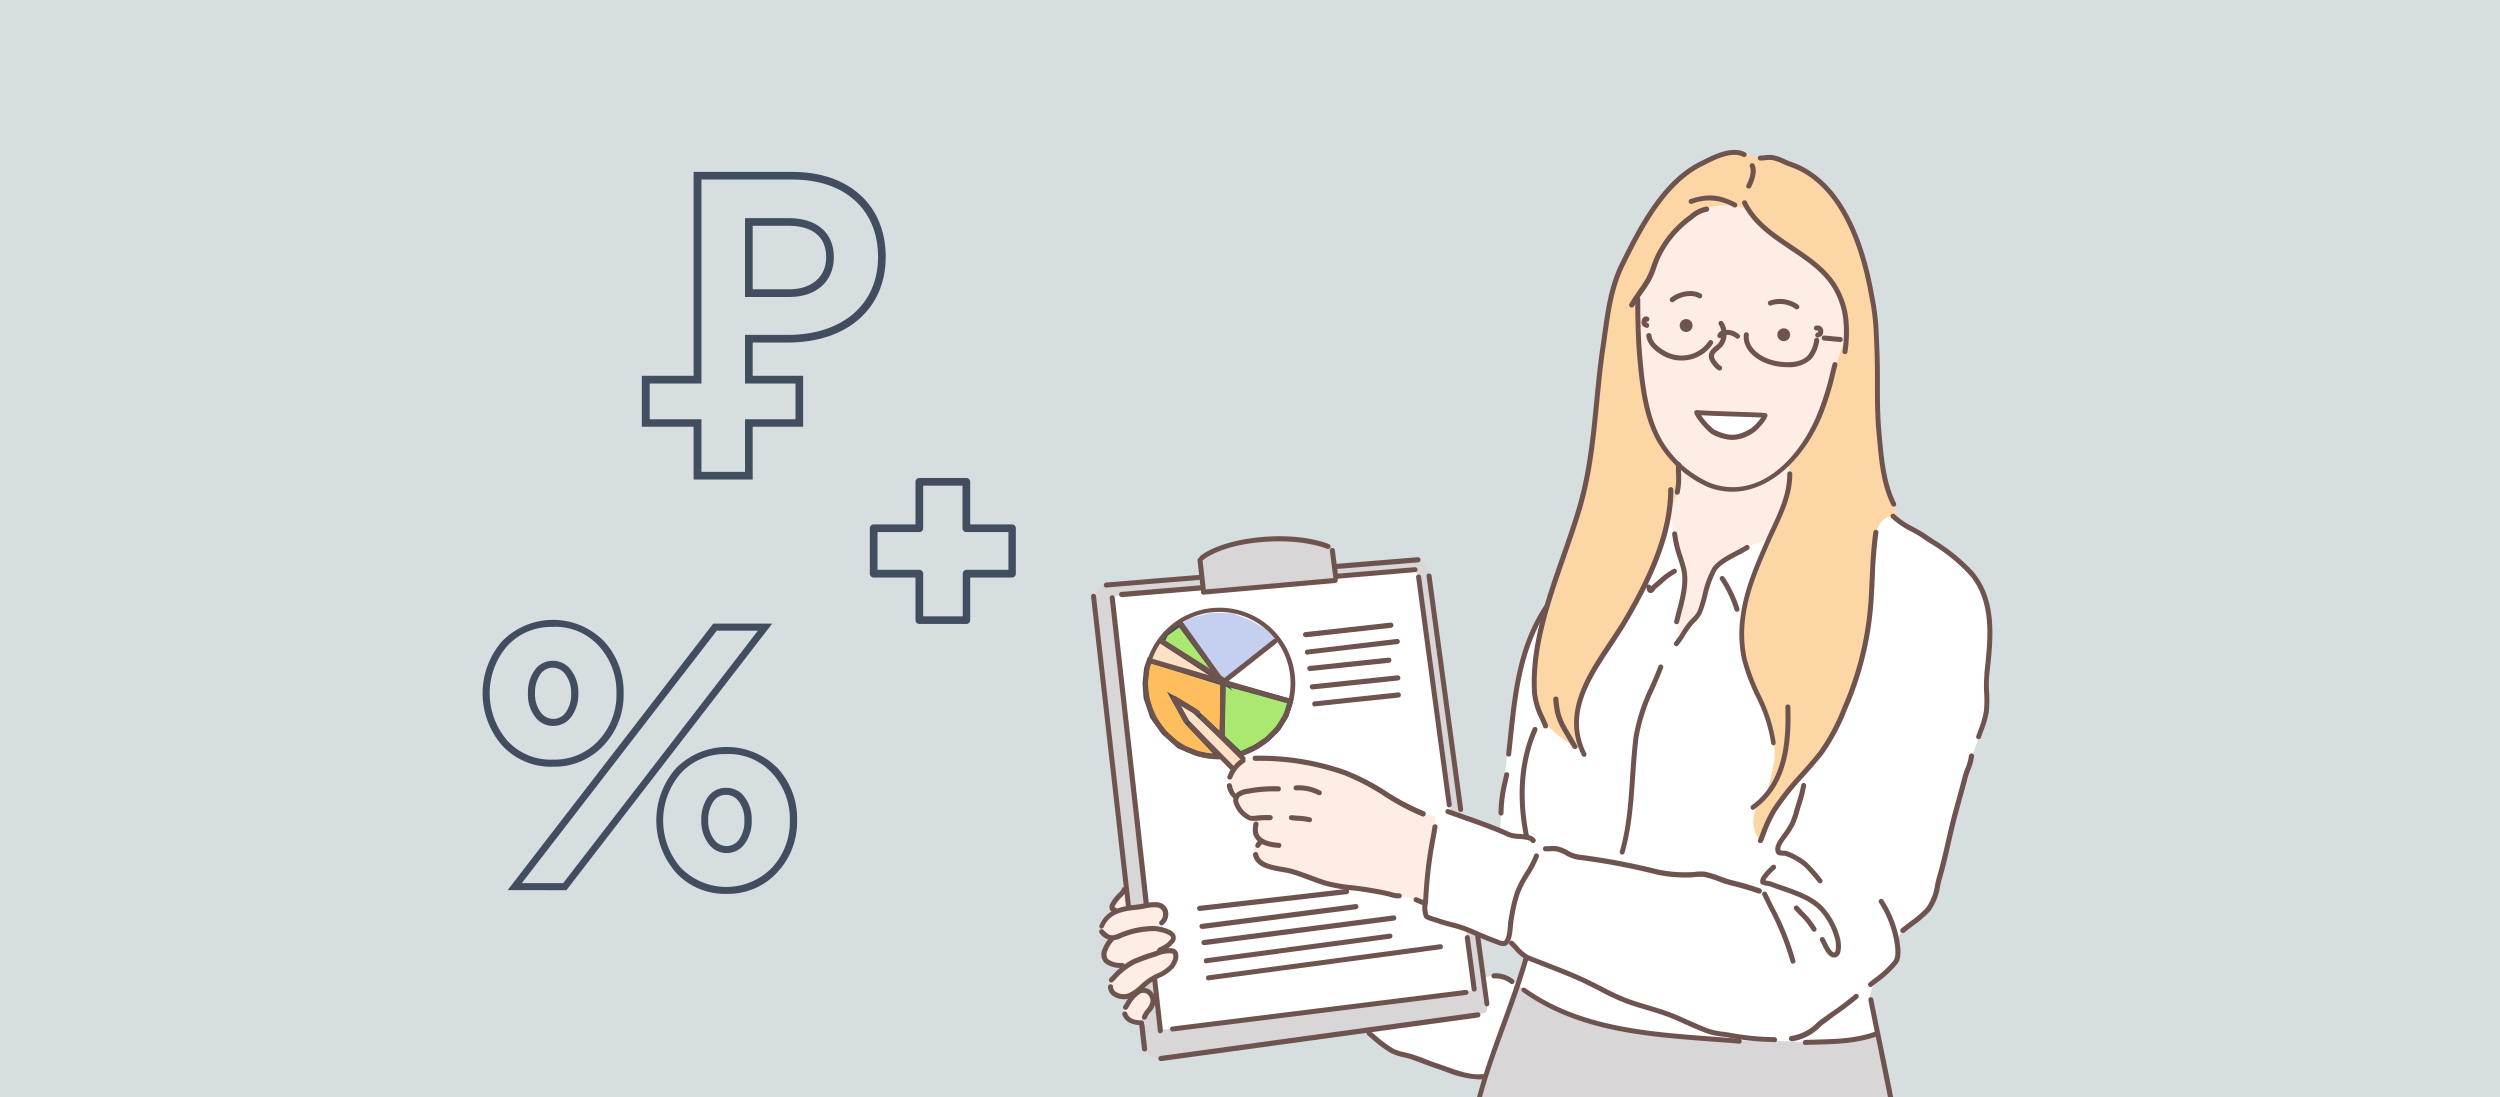 <svg id="Слой_1" data-name="Слой 1" xmlns="http://www.w3.org/2000/svg" xmlns:xlink="http://www.w3.org/1999/xlink" viewBox="0 0 483 212"><defs><style>.cls-1{fill:none;}.cls-2{clip-path:url(#clip-path);}.cls-3{fill:#d6dee0;}.cls-4{fill:#d8d6d7;}.cls-10,.cls-11,.cls-4,.cls-5,.cls-6,.cls-7,.cls-8,.cls-9{fill-rule:evenodd;}.cls-5{fill:#fff;}.cls-6{fill:#fee1c5;}.cls-7{fill:#ffbe5e;}.cls-7,.cls-8{stroke:#464d54;stroke-miterlimit:10;}.cls-8{fill:#abe870;}.cls-9{fill:#c5d0f0;}.cls-10{fill:#feede5;}.cls-11{fill:#fcd6a4;}.cls-12{fill:#6e534e;}.cls-13{fill:#424d60;}</style><clipPath id="clip-path"><rect class="cls-1" width="483" height="212"/></clipPath></defs><g class="cls-2"><rect class="cls-3" x="-6.55" y="-5.52" width="497.86" height="225.58"/><path class="cls-1" d="M457.27,11.71H6.09a7.93,7.93,0,0,0-7.92,7.92V212.29h467V19.63A7.92,7.92,0,0,0,457.27,11.71Z"/><path class="cls-4" d="M224.4,204.61s-3-.48-3.21-1.85-.55-5.18-.55-5.18l-9.33-82.43s1.05-2.08,2.38-2.2S274.3,108,274.3,108a3.91,3.91,0,0,1,1.93,3.18c.06,2.18,11,82.58,11,82.58s1.37,2-1.66,2.29S224.4,204.61,224.4,204.61Z"/><path class="cls-5" d="M214.87,115.37l1.94-.55,56.49-4.74.82,1.47,6.15,45.25,4.51,34.37-1.66.44-56.57,7.16-2.25.2-1.17-9.73Z"/><path class="cls-6" d="M238.2,148.51l-8.44-8.34-3-5.18,4.63,2.58,8.9,9a1.08,1.08,0,0,1-.6.8A13.82,13.82,0,0,0,238.2,148.51Z"/><path class="cls-4" d="M232.6,114.44l-.78-6.3a12.82,12.82,0,0,1,5-2.66c2.47-.49,6.21-1.45,8.24-1.41s5.05-.31,6.62.26,5.44,1,5.71,1.67a61.77,61.77,0,0,1,.67,6.18Z"/><path class="cls-7" d="M222.08,127.56,236.34,132l-.18,10.4-5.43-5.09L226.79,135l2.51,4.48,6.27,6.66a16.75,16.75,0,0,1-4.22-.56c-1.43-.53-3.54-1.43-3.54-1.43l-3-2.69-2.14-3-1.24-3.66-.19-2.82.28-2.79Z"/><path class="cls-6" d="M222.2,127.72l.56-2,1.49-1.7L236,131.38Z"/><path class="cls-8" d="M236.13,142.38l.16-10.45,13,3.56-.8,2.73-1.56,2.53-2.17,2.13-2.23,1.47-2.89,1.36Z"/><path class="cls-8" d="M224.47,123.94l.77-1.5,2.7-1.93,8.15,11Z"/><path class="cls-9" d="M228.13,120.74l1.31-1.25,4.63-1.1,4.06.09,3.53,1.4,2.79,1.57,2.25,2.13-10,7.86-1.37-.8Z"/><path class="cls-10" d="M335.79,37.53c-9.23-2.31-15.64,7.07-18.4,14.37-2.25,6-2.8,13.75-2.17,20.1.49,4.9,1.92,9.64,2.94,14.46a168.21,168.21,0,0,1,2.55,18.86c.53,5.5.11,11,.39,16.46.08,1.67.43,4.89,2.16,5.8,2.18,1.14,4.19-1.28,5.57-2.55,5.76-5.33,10.55-11.87,14.84-18.4C351.25,95.09,356.32,81.3,357,67.44c.3-5.81,0-11.57-3.17-16.62-2.63-4.19-6.63-7-10.82-9.43C340.79,40.07,338.34,38.17,335.79,37.53Z"/><path class="cls-10" d="M277.37,157.78a29.59,29.59,0,0,1-5.63-1.89c-3.65-1.83-6.68-4.48-10.49-6.07a43.35,43.35,0,0,0-12.87-3c-3.55-.33-9.14-1.36-10.83,3a3.78,3.78,0,0,0,.43,3c.22.43.61.77.68,1.26.12.86-.06,1.72.68,2.38a11,11,0,0,0,1.7,1.36c.44.25,1.38.36,1.6.88s-.33,1.26-.24,1.79,1,1.35.78,2c-.09.26-.43.52-.58.73-.51.72-.11,2.39.43,3a4.33,4.33,0,0,0,2.19,1.36c1.92.54,3.4.6,5.34,1.12,2.21.59,5,1.88,7.29,2.33,3.4.68,7.52,1,10.92,1.7,1.82.36,3.21.67,5,1.12a11.83,11.83,0,0,0,2.09.73c.23,0,0-1,0-1.17a20.19,20.19,0,0,1,.78-3.06c.31-.92.64-1.82.87-2.77.18-.71.26-1.06.39-1.74a22.74,22.74,0,0,0,.39-6.32C278.26,158.71,278.22,158,277.37,157.78Z"/><path class="cls-10" d="M217.28,172.17c-.41-.3-1,1.05-1.35,1.49a3.66,3.66,0,0,0-1,1.63c-.05.29.31.57.19.77-.61,1-2.55,1.93-2.35,3.36a2.11,2.11,0,0,0,.63,1.3c.19.2,1.2.27,1.2.58s-.32.4-.44.62c-.37.69-1.31,2.19-1,3a3,3,0,0,0,2.11,1.44c.25,0,1.37.08,1.5.34s-.64.87-.77,1c-.72.72-2,2.06-1.54,3.27a3.24,3.24,0,0,0,2.35,1.73c.36,0,1.3-.19,1.59.1s-.54.71-.72.91c-.81.91-1,2.28,0,3a4.2,4.2,0,0,0,2.3.87c.42,0,.74-.62.92-.91a21.66,21.66,0,0,0,1.48-2.55,2.43,2.43,0,0,0-.24-2.4c-.4-.47-1.64-.28-1.2-1.25.74-1.62,4-2.37,5.24-3.6.56-.56,1.42-2.32.63-3.12-.34-.34-1.68.08-1.78-.24s.29-.63.53-.87c.44-.45,1-.67,1-1.78s-1.87-.65-2-1.53a4.84,4.84,0,0,1,.38-1.54c.25-.82.49-1.76-.14-2.4-1.49-1.49-5,0-6.2,0S218.31,172.94,217.28,172.17Z"/><path class="cls-5" d="M328,79.66c.4,0,3.88.12,5.61.29,2,.19,7.17.21,7.39.43s-.62,1.11-.69,1.19a7.72,7.72,0,0,1-2.53,2.07,6.05,6.05,0,0,1-1.74.63,6.8,6.8,0,0,1-6.35-2C328.86,81.5,327.52,79.7,328,79.66Z"/><path class="cls-11" d="M329.55,40.31a6.65,6.65,0,0,1,2.24-.54,11.9,11.9,0,0,1,4.21.16c2,.52,3.61,3.07,5.14,4.39,4.57,3.91,11.93,7.13,14.13,12.27a17.57,17.57,0,0,1,1.23,5c.3,2.43-.21,4.1-1.16,7.07l-2.72,8.46A43.17,43.17,0,0,1,346.08,89c-1.06,1.36.51,2.44-.81,6.69-1.86,6-5.77,11.27-8.11,21a24.35,24.35,0,0,0-.39,9.79c.62,3.15,4.49,10.55,5.75,16,.89,3.83-1,9.89-3,12.58a8.39,8.39,0,0,0-1.49,3.68c0,1.22,0,2.57,1.44,3.47.37.23.25.79.66.66,0,0,.49-1.8,1-3.39a17.05,17.05,0,0,1,2.59-4.36c5-6.93,8.49-8.71,11.85-16.43a61.68,61.68,0,0,0,5.39-18c.65-5,.86-10.17,1.22-16.26.09-1.35.95-2.46,1.56-3.67s3.31.27,2.79-1.31c-.61-1.82-2.41-6.19-2.65-8.12-1.26-10.08-1-19.71-1.56-29.85-.15-2.72-1.09-5.73-1.62-8.4a52.68,52.68,0,0,0-2.62-8.43c-1.36-3.53-4.35-8.06-7.29-10.3-2.14-1.64-4.63-2.37-6.35-3.37-2.08-1.21-3.56,0-5.05-.57-2.46-.93-4.87-1.43-7.27-.34-4.67,2.13-8,4.06-10.52,7.51-4.74,6.52-7.64,11.05-10.09,18.68-1,3-1.43,8.75-2,12.27-.71,4.19-1,7.9-1.42,12.58a91,91,0,0,1-2.52,15.69c-1.62,6-4,11.87-6,17.81a85,85,0,0,0-2.76,11.51c-.87,5.64-.85,10.87,3.43,15.71,1.43,1.61,4,3,5.71,4.31.25.19-.63-1.64-.8-2.19a15.39,15.39,0,0,1,.12-8.87,41.44,41.44,0,0,1,4.26-8.39c2.7-4.3,4.65-7.09,7-11.12a57.22,57.22,0,0,0,4.61-10.94c.72-2.52.74-4.67,2-7a13.67,13.67,0,0,0,1.22-7.42c-.29-1.63-3.68-4.2-4.79-7.18a45.48,45.48,0,0,1-2.32-10.76c-.18-1.54-.39-2.33-.57-4.9s-.82-9.05.42-11c2.51-3.85,2.91-7.14,5.76-10.86a20.1,20.1,0,0,1,4.3-4A15.74,15.74,0,0,1,329.55,40.31Z"/><path class="cls-5" d="M339,105.11c-2.5.91-6.75,3-8.2,5.37a17.36,17.36,0,0,0-1.21,3.85c-.65,2.25-.46,3.14-1.94,5-.48.6-2.27,3.38-3.17,3.38-.36,0-.35-.91-.37-1.11-.16-1.47.61-4.51.89-5.93,1-4.74-.09-7.24-1.38-11.78a21,21,0,0,1-.62-2.83c0-.33-.08-1-.39-1.15s-.52,1.7-.84,2.5c-1,2.55-1.82,5.7-2.93,8.23a85.73,85.73,0,0,1-5.92,11c-2.58,4.16-5.82,8.11-7.34,12.65a16.74,16.74,0,0,0-.74,8.4,12.16,12.16,0,0,0,.94,2.2c.15.27-.85-.29-1-.37a22.48,22.48,0,0,1-3.32-2.16,12.72,12.72,0,0,1-3.23-3.31c-2-3-2.2-6.05-1.95-9.56.17-2.24.83-4.89,1.13-6.59.38-2.22,1.12-4.29.6-3.94-1.28.84-3.28,5.93-3.93,8.47-2.08,8-3,20.64-3.54,24s-.52,8.22-.8,8.74-2.46-.46-3.2-.8c-.56-.26-2.76-1-3.34-1.2-1.67-.7-4.16-2-5.73-.61-.11.1-.06.87-.6,3.69s-.86,6.27-1.26,8.81a34.55,34.55,0,0,0-.44,5.77c0,1.63,2.78,2.46,4.94,2.88s3.68,1.31,5.86,2.13c1.25.46,3.23,1.48,4.44,1.51.6,0,.71-.59,1.05-.32,2.05,1.64,3.34,2.74,3.22,3.53s-1.67,4.85-2.3,4.25a5,5,0,0,0-5.39-.94c-.47.18-.41.63-.13,2.61s1,3.94-.16,4.26a103.34,103.34,0,0,1-11.16,1.73c-1.69.12-2.74.38-5.58.69-1.08.12-2.07.38-3.44.49a8.76,8.76,0,0,0-2,.33c-.5.51.81,1.44,1,1.58a15.09,15.09,0,0,0,5.61,3.26,43.92,43.92,0,0,1,5.14,1.66c2.3.85,4.41,2.06,7.2,2.47,1.75.26,2.66.48,3.27,0s1.32-3.12,1.81-4.64c1.09-3.44,2.6-7.28,3.37-9.08s1.16-4,1.7-3.56a56.79,56.79,0,0,0,5.93,3.77,39,39,0,0,0,6.68,2.6,84.26,84.26,0,0,0,15.33,3c10,1.09,17.46.92,27.21,1.4a46.47,46.47,0,0,0,8.45-.52,37.61,37.61,0,0,0,4.51-.91c1.24-.45,1-.66.57-3.24s-1.74-3.7-.45-6.11c.89-1.67,3.49-3.18,4.47-4.85,1.09-1.88-.28-2.92.43-4.83.45-1.2,2.24-1.91,3.16-2.72,1.31-1.15,3.47-2.62,4.16-5.7.8-3.53,1.75-6.82,2.66-10.92.57-2.6,1.35-5.15,1.84-7.3.57-2.52,1.5-4.66,2.26-7.49s2.1-5.59,2.86-8.17.12-4.14.23-7.5c.08-2.24.84-5.51.76-7.74-.19-4.68-.7-9.56-4.23-13.09a45.62,45.62,0,0,0-6.47-5.49c-2-1.22-3.35-2.07-5.28-3.09s-2.4-2.61-4.08-1.83c-2.49,1.17-2.58,4.78-2.79,8.35-.08,1.32-.09,5.4-.25,7.18a66.75,66.75,0,0,1-2.73,14.62c-.63,2.09-1.81,5-2.6,7a33.77,33.77,0,0,1-5.24,9.54c-2.77,3.27-6.5,7-8.37,9.95a13.88,13.88,0,0,0-2,4.59c-.06.27-.22,1.44-.61,1.19A4.65,4.65,0,0,1,338.9,160a5.78,5.78,0,0,1,1.36-5.27c1.37-1.69,1.88-4.64,2.37-6.79.56-2.39.11-4.88-.69-7.59a23.47,23.47,0,0,0-2-5.56,30.92,30.92,0,0,1-3-7.76,19,19,0,0,1-.22-7.84,46,46,0,0,1,2-7.59c1.11-3,3-7.86,3-7.57A23.61,23.61,0,0,1,339,105.11Z"/><path class="cls-4" d="M366.66,219.63c0-.18-.06-.36-.1-.54-.88-5-2-10-2.94-14.9-.18-1-.46-1.93-.56-2.9,0-.32,0-1.31-.27-1.56s-.78.21-1.08.29a18,18,0,0,1-3.55.83c-1.28.08-3.25.26-4.53.39a30.48,30.48,0,0,1-5.4.09c-2-.16-4.33-.2-6.37-.2a163.85,163.85,0,0,1-31.14-2.87,39.18,39.18,0,0,1-8.43-2.66,45.79,45.79,0,0,1-5.3-2.74c-1.31-.78-2.42-1.63-3.73-2.39-.27-.16-.54,1-.64,1.32-.29.89-.74,2-1.05,2.91-1.31,3.71-2.46,6.5-3.73,10.22a75.71,75.71,0,0,0-3.55,14c0,.19-.07.44-.11.73Z"/><path class="cls-12" d="M235.55,146.71a14.65,14.65,0,1,1,4.91-.83.48.48,0,0,1-.61-.3.49.49,0,0,1,.29-.62,13.76,13.76,0,1,0-4.59.78.47.47,0,0,1,.48.48A.48.48,0,0,1,235.55,146.71Z"/><path class="cls-12" d="M252.23,123.09a.49.49,0,0,1-.49-.43.51.51,0,0,1,.43-.54l16.48-1.83a.48.48,0,1,1,.11,1l-16.48,1.84Z"/><path class="cls-12" d="M252.64,126.5a.48.48,0,0,1-.06-1l17.31-2.06a.49.49,0,1,1,.11,1l-17.3,2Z"/><path class="cls-12" d="M248.67,135.82a.3.3,0,0,1-.13,0l-26.19-7.62a.48.48,0,0,1-.32-.6.47.47,0,0,1,.6-.33l26.18,7.62a.49.49,0,0,1,.33.6A.48.48,0,0,1,248.67,135.82Z"/><path class="cls-12" d="M236.13,131.76a.5.5,0,0,1-.26-.08l-11.65-7.37a.48.48,0,1,1,.52-.81l11.65,7.36a.48.48,0,0,1,.15.67A.48.48,0,0,1,236.13,131.76Z"/><path class="cls-12" d="M236.09,142.87h0a.48.48,0,0,1-.47-.5l.2-10.29-8-11.22a.47.47,0,0,1,.11-.67.48.48,0,0,1,.68.11l8.08,11.34a.46.46,0,0,1,.09.3l-.2,10.45A.49.49,0,0,1,236.09,142.87Z"/><path class="cls-12" d="M236.66,132a.5.5,0,0,1-.38-.19.49.49,0,0,1,.08-.68l9.64-7.6a.48.48,0,0,1,.68.08.49.49,0,0,1-.08.68l-9.64,7.6A.48.48,0,0,1,236.66,132Z"/><path class="cls-12" d="M253.07,129.65a.49.49,0,0,1,0-1l15.19-1.6a.49.49,0,0,1,.1,1l-15.19,1.6Z"/><path class="cls-12" d="M253.53,133.18a.47.47,0,0,1-.48-.43.49.49,0,0,1,.43-.54L270,130.47a.49.49,0,0,1,.1,1l-16.55,1.74Z"/><path class="cls-12" d="M254,136.48a.48.48,0,0,1-.48-.43.49.49,0,0,1,.43-.54l16.15-1.74a.48.48,0,0,1,.1,1L254,136.48Z"/><path class="cls-12" d="M231.8,176a.49.49,0,0,1-.05-1l28.35-3.25a.49.49,0,0,1,.11,1L231.86,176Z"/><path class="cls-12" d="M232.22,179.45a.49.49,0,0,1-.48-.42.47.47,0,0,1,.41-.54l29.73-3.82a.48.48,0,1,1,.12,1l-29.72,3.82Z"/><path class="cls-12" d="M232.65,182.6a.49.49,0,0,1-.06-1l36.62-4.74a.48.48,0,0,1,.12,1l-36.62,4.75Z"/><path class="cls-12" d="M233.1,186.13a.49.49,0,0,1-.06-1l35.44-4.75a.47.47,0,0,1,.54.42.48.48,0,0,1-.41.54l-35.44,4.75Z"/><path class="cls-12" d="M233.54,189.43a.49.49,0,0,1-.07-1l44.75-6a.49.49,0,0,1,.55.42.48.48,0,0,1-.42.54l-44.75,6Z"/><path class="cls-12" d="M334.66,95a13.1,13.1,0,0,1-4.63-.87,21.34,21.34,0,0,1-9.26-7.85c-3.16-4.84-3.93-11.27-4.46-17.45-.35-4.08-.38-9.08-.38-11a.47.47,0,0,1,.48-.48.48.48,0,0,1,.49.48c0,1.95,0,6.92.38,11,.51,6,1.27,12.35,4.3,17a20.25,20.25,0,0,0,8.79,7.46c9.4,3.53,17.47-4.75,21-13.94a54.93,54.93,0,0,0,2.27-7.43c.14-.58.27-1.11.4-1.6a.47.47,0,0,1,.59-.34.48.48,0,0,1,.35.59c-.14.49-.27,1-.4,1.58a56.34,56.34,0,0,1-2.3,7.55C349.08,87.9,342.37,95,334.66,95Z"/><path class="cls-12" d="M324.05,95.58h-.12a.48.48,0,0,1-.35-.59,13.28,13.28,0,0,0,.21-3.78c0-.48,0-1,0-1.47a.49.49,0,0,1,.49-.49.48.48,0,0,1,.48.49c0,.48,0,1,0,1.44a14,14,0,0,1-.24,4A.49.49,0,0,1,324.05,95.58Z"/><path class="cls-12" d="M356.45,68.42h-.08a.47.47,0,0,1-.39-.56,25.27,25.27,0,0,0,.18-5.77,14.62,14.62,0,0,0-1.11-4.51c-1.76-4.34-5.4-6.77-9.26-9.35-3.51-2.35-7.14-4.78-9.14-8.77a.49.49,0,1,1,.87-.43c1.88,3.75,5.25,6,8.81,8.39,3.81,2.55,7.75,5.18,9.61,9.79A15.43,15.43,0,0,1,357.13,62a26,26,0,0,1-.2,6A.48.48,0,0,1,356.45,68.42Z"/><path class="cls-12" d="M335.17,40.1a.59.59,0,0,1-.22-.05,9.07,9.07,0,0,0-8.07-.67.5.5,0,0,1-.61-.32.48.48,0,0,1,.32-.61c3.44-1.09,5.5-.92,8.8.73a.49.49,0,0,1,.21.65A.47.47,0,0,1,335.17,40.1Z"/><path class="cls-12" d="M315.23,59.4a.54.54,0,0,1-.25-.06.48.48,0,0,1-.17-.66c.49-.85,1.06-1.67,1.61-2.45s1.1-1.59,1.58-2.41a14.91,14.91,0,0,0,1.08-2.55,18.12,18.12,0,0,1,1-2.35,20.53,20.53,0,0,1,5.84-7l.59-.44a6.4,6.4,0,0,1,3.15-1.57.49.49,0,0,1,.1,1,5.54,5.54,0,0,0-2.66,1.37l-.62.46a19.42,19.42,0,0,0-5.54,6.66,17.63,17.63,0,0,0-.91,2.23,14.87,14.87,0,0,1-1.15,2.72c-.5.85-1.07,1.68-1.63,2.47s-1.09,1.57-1.57,2.38A.45.45,0,0,1,315.23,59.4Z"/><path class="cls-12" d="M337.86,36.41a.5.5,0,0,1-.21,0,.48.48,0,0,1-.22-.65c.28-.57,1.17-2.51.63-3.59a.49.49,0,0,1,.87-.43c.7,1.38-.1,3.38-.63,4.45A.5.5,0,0,1,337.86,36.41Z"/><path class="cls-12" d="M298.59,140.73a.5.5,0,0,1-.45-.31c-.19-.48-.41-1-.63-1.47A14.67,14.67,0,0,1,296,134c-.58-9,2.57-18,5.62-26.73,1.18-3.39,2.31-6.59,3.22-9.81,1.87-6.55,2.53-13.34,3.17-19.9.34-3.54.7-7.19,1.24-10.79.12-.81.23-1.62.34-2.43.67-4.78,1.3-9.29,3.51-13.69,3.3-6.61,7.83-15.67,15.28-19.4l.49-.24c2.27-1.15,5.7-2.89,8.32-1.58a.48.48,0,1,1-.44.86c-2.18-1.09-5.22.46-7.45,1.58l-.49.25c-7.16,3.58-11.6,12.47-14.85,19-2.13,4.26-2.75,8.7-3.41,13.4-.11.81-.22,1.62-.35,2.44-.53,3.57-.89,7.21-1.23,10.73-.64,6.61-1.3,13.44-3.19,20.08-.93,3.24-2.11,6.61-3.24,9.86-3,8.64-6.14,17.57-5.58,26.35a14,14,0,0,0,1.46,4.59c.22.51.44,1,.64,1.5a.48.48,0,0,1-.27.63A.39.39,0,0,1,298.59,140.73Z"/><path class="cls-12" d="M306.05,146.21a.47.47,0,0,1-.43-.27c-4-8.07.77-15.31,5-21.69.93-1.39,1.81-2.72,2.61-4,6.18-10.31,9.06-18.45,9.06-25.63a.49.49,0,1,1,1,0c0,7.36-2.92,15.66-9.2,26.12-.81,1.35-1.7,2.68-2.63,4.09-4.3,6.46-8.75,13.15-5,20.71a.5.5,0,0,1-.22.66A.59.59,0,0,1,306.05,146.21Z"/><path class="cls-12" d="M304.23,144.68a.49.49,0,0,1-.43-.24c-.42-.74-.8-1.38-1.14-1.95-1.59-2.68-2.32-3.9-2.57-7.39a.48.48,0,0,1,1-.07c.24,3.26.88,4.35,2.44,7,.34.57.73,1.21,1.15,2a.48.48,0,0,1-.17.66A.53.53,0,0,1,304.23,144.68Z"/><path class="cls-12" d="M365.89,97.89a.49.49,0,0,1-.44-.26c-2-3.95-2.4-8.49-2.8-12.87l-.1-1.05c-.32-3.33-.31-6.76-.31-10.08V72.56c0-2.86-.09-5.92-.3-9.65a42.53,42.53,0,0,0-.71-5.19l-.1-.56c-1.7-9.62-5.76-21.76-15.46-25a13.22,13.22,0,0,1-1.28-.53,8.44,8.44,0,0,0-1.91-.68,5,5,0,0,0-1.39,0,7.93,7.93,0,0,1-1,.07.48.48,0,0,1-.48-.48.49.49,0,0,1,.48-.49c.27,0,.56,0,.87-.06a5.75,5.75,0,0,1,1.66,0,8.84,8.84,0,0,1,2.15.75c.41.18.79.36,1.18.49,8,2.68,13.62,11.58,16.11,25.74l.1.56a41.73,41.73,0,0,1,.72,5.3c.21,3.75.31,6.84.31,9.71v1.07c0,3.3,0,6.71.31,10l.09,1.06c.4,4.29.82,8.74,2.71,12.53a.48.48,0,0,1-.22.64A.41.41,0,0,1,365.89,97.89Z"/><path class="cls-12" d="M342.66,144a.48.48,0,0,1-.48-.43,29.37,29.37,0,0,0-2.95-9,40.12,40.12,0,0,1-2.64-7,23.6,23.6,0,0,1-.32-8.33c.63-5.22,2.81-10.17,4.92-15l.11-.25c.32-.73.66-1.45,1-2.18,1.57-3.37,3-6.55,3-10.26a.49.49,0,0,1,.49-.48.48.48,0,0,1,.48.48c0,3.93-1.59,7.36-3.13,10.67-.33.72-.66,1.44-1,2.16l-.11.25c-2.08,4.72-4.23,9.61-4.85,14.69a23.07,23.07,0,0,0,.3,8,39.71,39.71,0,0,0,2.58,6.83,30.54,30.54,0,0,1,3,9.32.49.49,0,0,1-.43.54Z"/><path class="cls-12" d="M338.69,156.47a.49.49,0,0,1-.4-.21.48.48,0,0,1,.12-.67c6.17-4.42,6.73-12.44,6.52-19a.49.49,0,0,1,.47-.5.47.47,0,0,1,.49.47c.22,6.75-.37,15.09-6.92,19.77A.51.51,0,0,1,338.69,156.47Z"/><path class="cls-12" d="M340.11,162.88a.57.57,0,0,1-.18,0,.48.48,0,0,1-.27-.63c.16-.4.32-.8.47-1.2a27.55,27.55,0,0,1,2.22-4.79,55.68,55.68,0,0,1,5.52-6.94c1.21-1.36,2.45-2.76,3.57-4.2a38.61,38.61,0,0,0,4.5-8.46l.13-.29a61.5,61.5,0,0,0,4.75-18.2c.22-2.15.31-4.35.41-6.47.14-2.94.27-6,.71-8.93a.48.48,0,0,1,.55-.41.48.48,0,0,1,.41.55,87.74,87.74,0,0,0-.7,8.83c-.1,2.14-.2,4.35-.42,6.53A62.38,62.38,0,0,1,357,136.72l-.13.3a39.78,39.78,0,0,1-4.62,8.67c-1.14,1.46-2.4,2.88-3.61,4.24a53.27,53.27,0,0,0-5.43,6.82,26.23,26.23,0,0,0-2.13,4.62l-.48,1.21A.47.47,0,0,1,340.11,162.88Z"/><path class="cls-12" d="M323.88,124.85a.51.51,0,0,1-.31-.11.49.49,0,0,1-.06-.68,18.94,18.94,0,0,0,1.31-1.88,18.41,18.41,0,0,1,1.38-2c.2-.24.41-.46.63-.69A5,5,0,0,0,328,118a29.07,29.07,0,0,0,.93-3.13,18.82,18.82,0,0,1,1.84-5.06c.88-1.43,2.86-2.47,4.6-3.38a19.29,19.29,0,0,0,1.9-1.07.49.49,0,0,1,.67.14.48.48,0,0,1-.13.67c-.55.36-1.25.73-2,1.12-1.63.86-3.49,1.83-4.23,3a18.58,18.58,0,0,0-1.72,4.79,29.08,29.08,0,0,1-1,3.24,5.93,5.93,0,0,1-1.35,1.85c-.2.21-.4.42-.58.64a19,19,0,0,0-1.32,1.87,17.46,17.46,0,0,1-1.38,2A.46.46,0,0,1,323.88,124.85Z"/><path class="cls-12" d="M323.92,120.59h-.11a.48.48,0,0,1-.36-.58c.14-.59.3-1.22.47-1.87.72-2.69,1.52-5.74.86-8.27-.18-.68-.4-1.38-.62-2.06a22.06,22.06,0,0,1-1.1-4.62.49.49,0,0,1,.44-.53.48.48,0,0,1,.52.44,21.73,21.73,0,0,0,1.07,4.42c.21.69.44,1.4.62,2.1.74,2.78-.11,6-.85,8.77-.17.64-.33,1.26-.47,1.84A.48.48,0,0,1,323.92,120.59Z"/><path class="cls-12" d="M335.58,118.2a.5.5,0,0,1-.46-.33,22,22,0,0,0-2.77-5.81.49.49,0,0,1,.09-.68.48.48,0,0,1,.68.09,23.26,23.26,0,0,1,2.92,6.08.48.48,0,0,1-.3.62A.45.45,0,0,1,335.58,118.2Z"/><path class="cls-12" d="M318.88,114.57a.63.63,0,0,1-.41-.15,1.16,1.16,0,0,1-.34-.6,1.55,1.55,0,0,0,0-.15.48.48,0,0,1,.82-.51.34.34,0,0,1,.06.12,1.9,1.9,0,0,1,.19-.21l.55-.47c.16-.12.31-.26.47-.39l.31-.28a13.3,13.3,0,0,1,2.74-2,.48.48,0,1,1,.44.86,13,13,0,0,0-2.54,1.89l-.32.28-.48.41c-.17.15-.35.29-.52.45a1.26,1.26,0,0,0-.16.2,1.08,1.08,0,0,1-.69.56Z"/><path class="cls-12" d="M313.42,165.1l-.13,0a.49.49,0,0,1-.34-.6c1.36-4.75,1.7-9.74,2-14.56.17-2.5.34-5.09.66-7.62a36.3,36.3,0,0,1,3.16-9.69c.57-1.29,1.14-2.63,1.64-3.94a.48.48,0,0,1,.62-.28.47.47,0,0,1,.28.62c-.5,1.34-1.08,2.68-1.65,4a35.51,35.51,0,0,0-3.09,9.42c-.31,2.5-.49,5.08-.66,7.57-.33,4.87-.67,9.91-2.06,14.76A.48.48,0,0,1,313.42,165.1Z"/><path class="cls-12" d="M291.48,146.18h-.06a.49.49,0,0,1-.42-.54l.33-3.1c.91-8.73,1.85-17.76,7.06-25.57a.49.49,0,0,1,.67-.14.49.49,0,0,1,.13.68c-5.07,7.61-6,16.51-6.9,25.12l-.33,3.12A.49.49,0,0,1,291.48,146.18Z"/><path class="cls-12" d="M294.94,162.16a.5.5,0,0,1-.48-.42c0-.09,0-.25-.08-.46-1.85-9.58-.08-16.46,1.74-20.55a.5.5,0,0,1,.64-.25.48.48,0,0,1,.25.64c-1.76,4-3.48,10.64-1.68,20a5.06,5.06,0,0,1,.09.5.48.48,0,0,1-.41.55Z"/><path class="cls-12" d="M382.28,142.8l-.15,0a.48.48,0,0,1-.31-.61c.15-.43.31-.86.47-1.31a16.69,16.69,0,0,0,1-3.52,20.79,20.79,0,0,0,.05-3.45,23.71,23.71,0,0,1,.05-3.47l0-.5c.72-6.39,1.53-13.64-2.85-18.81a33.37,33.37,0,0,0-7.67-6.18c-.49-.31-1-.64-1.47-1-.69-.46-1.43-.87-2.15-1.26a16,16,0,0,1-3.85-2.62.48.48,0,0,1,0-.68.49.49,0,0,1,.69,0,15.47,15.47,0,0,0,3.62,2.45c.74.4,1.5.82,2.23,1.3.49.33,1,.65,1.46,1a34.73,34.73,0,0,1,7.88,6.36c4.64,5.5,3.81,13,3.08,19.55l-.06.5a23,23,0,0,0,0,3.32,22.93,22.93,0,0,1-.06,3.61,17.3,17.3,0,0,1-1.07,3.74c-.16.43-.32.86-.46,1.28A.48.48,0,0,1,382.28,142.8Z"/><path class="cls-12" d="M367.62,180.25a.5.5,0,0,1-.37-.17.48.48,0,0,1,.06-.68c.56-.48,1.17-.93,1.75-1.37a19.27,19.27,0,0,0,3.11-2.7,9.93,9.93,0,0,0,1.68-4.37c.14-.63.27-1.22.44-1.77.64-2.19,1.16-4.47,1.66-6.66.39-1.7.79-3.46,1.24-5.18.28-1,.55-2,.83-3,.4-1.46.8-2.93,1.18-4.4.11-.4.29-.91.49-1.45a9.78,9.78,0,0,0,.7-2.44.49.49,0,1,1,1,0,9.83,9.83,0,0,1-.76,2.78c-.19.51-.37,1-.46,1.36-.38,1.47-.78,2.94-1.19,4.41-.27,1-.55,2-.82,3-.45,1.7-.85,3.45-1.24,5.14-.5,2.21-1,4.5-1.67,6.72-.16.53-.29,1.1-.42,1.7a10.85,10.85,0,0,1-1.89,4.8,19.22,19.22,0,0,1-3.27,2.84c-.57.43-1.16.88-1.71,1.34A.51.51,0,0,1,367.62,180.25Z"/><path class="cls-12" d="M361.4,190.69a.46.46,0,0,1-.38-.18.48.48,0,0,1,.07-.68l1-.79a19.42,19.42,0,0,0,3.73-3.44c.59-.79.33-2.59.21-3.46a20.31,20.31,0,0,0-3-7.75.48.48,0,0,1,.17-.66.48.48,0,0,1,.66.16A21.26,21.26,0,0,1,367,182c.15,1.07.44,3.06-.4,4.17a19.52,19.52,0,0,1-3.91,3.63l-1,.78A.49.49,0,0,1,361.4,190.69Z"/><path class="cls-12" d="M284.72,219.63C285.78,212.2,288.41,205,291,198c1.5-4.11,3.05-8.37,4.26-12.6a.49.49,0,0,0-.34-.6.47.47,0,0,0-.59.33c-1.21,4.2-2.75,8.44-4.24,12.54-2.59,7.11-5.25,14.43-6.31,22Z"/><path class="cls-12" d="M366.2,219.63h1c-1.08-6.08-2.32-12.1-3.53-18-.59-2.84-1.18-5.7-1.75-8.58a.49.49,0,0,0-.57-.38.48.48,0,0,0-.38.57c.57,2.89,1.16,5.74,1.75,8.59C363.89,207.67,365.12,213.62,366.2,219.63Z"/><path class="cls-12" d="M336.06,201.65h0c-1.76-.16-3.54-.29-5.33-.42-12.71-.95-25.85-1.93-36.54-9.56A.48.48,0,0,1,294,191a.47.47,0,0,1,.67-.11c10.47,7.47,23.48,8.44,36.06,9.38,1.79.14,3.57.27,5.33.42a.47.47,0,0,1,.44.52A.48.48,0,0,1,336.06,201.65Z"/><path class="cls-12" d="M348.81,201.91a.49.49,0,0,1,0-1l2.1-.06c4-.11,7.81-.21,11.54-1.61a.48.48,0,0,1,.62.28.49.49,0,0,1-.28.63c-3.89,1.45-7.94,1.56-11.86,1.67l-2.08.06Z"/><path class="cls-12" d="M237.61,150.6a.53.53,0,0,1-.18,0,.48.48,0,0,1-.27-.63,7,7,0,0,1,2.77-3.45.48.48,0,0,1,.65.21.5.5,0,0,1-.22.66,6,6,0,0,0-2.3,2.94A.5.5,0,0,1,237.61,150.6Z"/><path class="cls-12" d="M275,157.75l-.17,0a45.15,45.15,0,0,1-7.51-4,43.68,43.68,0,0,0-7.54-3.95A49.18,49.18,0,0,0,242.5,147a.49.49,0,1,1,0-1,50.1,50.1,0,0,1,17.57,2.85,44.12,44.12,0,0,1,7.71,4,44.88,44.88,0,0,0,7.35,3.88.49.49,0,0,1,.29.62A.49.49,0,0,1,275,157.75Z"/><path class="cls-12" d="M275,174.87a.39.39,0,0,1-.18,0l-1.43-.6a.48.48,0,0,1-.25-.63.47.47,0,0,1,.63-.26l1.42.6a.48.48,0,0,1,.26.64A.49.49,0,0,1,275,174.87Z"/><path class="cls-12" d="M270.11,173.57a6,6,0,0,1-1.65-.31l-.61-.16c-1.28-.28-2.61-.51-3.89-.72-.92-.16-1.88-.27-2.8-.37a30.55,30.55,0,0,1-5-.86c-1.14-.33-2.27-.75-3.36-1.16s-2.41-.9-3.65-1.24c-.39-.1-.91-.19-1.46-.28-2.17-.38-5.15-.88-5.6-3.26a.49.49,0,0,1,1-.18c.32,1.72,2.81,2.14,4.8,2.48.58.1,1.12.19,1.55.31,1.28.34,2.53.81,3.74,1.26s2.18.82,3.29,1.14a29.79,29.79,0,0,0,4.85.82c.93.11,1.9.22,2.85.38,1.3.22,2.63.44,3.94.74a5.68,5.68,0,0,1,.65.17,5,5,0,0,0,1.54.26.5.5,0,0,1,.52.45.49.49,0,0,1-.44.52Z"/><path class="cls-12" d="M247,163.8h0c-1.31-.06-4.41-.45-4.9-2.82a3.82,3.82,0,0,1,0-1.36c0-.14,0-.3.07-.46a.48.48,0,0,1,.53-.43.47.47,0,0,1,.43.53,4.34,4.34,0,0,1-.07.52,2.62,2.62,0,0,0,0,1c.36,1.76,3.15,2,4,2.05a.49.49,0,0,1,0,1Z"/><path class="cls-12" d="M243,163.83a.54.54,0,0,1-.21-.05.48.48,0,0,1-.22-.65,2.33,2.33,0,0,1,1-1,.49.49,0,0,1,.43.87,1.32,1.32,0,0,0-.55.52A.5.5,0,0,1,243,163.83Z"/><path class="cls-12" d="M241.88,158.57a1.68,1.68,0,0,1-.66-.12,5.56,5.56,0,0,1-2.93-3.49,1.89,1.89,0,0,1,.67-1.82,4.11,4.11,0,0,1,2.09-.77l.41-.08a27,27,0,0,1,5.51-.38.49.49,0,1,1,0,1,26.4,26.4,0,0,0-5.32.36l-.44.08a3.36,3.36,0,0,0-1.62.55.94.94,0,0,0-.35.94,4.69,4.69,0,0,0,2.36,2.75,1.68,1.68,0,0,0,.8,0l.16,0a17.65,17.65,0,0,1,2.51-.12h.32a.48.48,0,1,1,0,1h-.32a17.1,17.1,0,0,0-2.38.11l-.14,0A4.74,4.74,0,0,1,241.88,158.57Z"/><path class="cls-12" d="M238.83,154.5a.42.42,0,0,1-.22-.05,3.84,3.84,0,0,1-1.58-2.59.49.49,0,0,1,.94-.25c.17.62.44,1.66,1.07,2a.48.48,0,0,1,.22.65A.46.46,0,0,1,238.83,154.5Z"/><path class="cls-12" d="M253,158.85h-.12a11.81,11.81,0,0,0-2.18-.28c-.42,0-.84-.06-1.26-.12a.47.47,0,0,1-.42-.54.49.49,0,0,1,.54-.42c.4.05.81.08,1.21.11a12.84,12.84,0,0,1,2.35.31.49.49,0,0,1,.35.59A.48.48,0,0,1,253,158.85Z"/><path class="cls-12" d="M254.9,153.62a.41.41,0,0,1-.19,0,8.28,8.28,0,0,0-4.27-.92.5.5,0,0,1-.52-.45.49.49,0,0,1,.44-.52,9.19,9.19,0,0,1,4.72,1,.47.47,0,0,1,.26.63A.46.46,0,0,1,254.9,153.62Z"/><path class="cls-12" d="M229.1,139.69a.49.49,0,0,1-.43-.26l-2.28-4.16a.48.48,0,1,1,.85-.46l2.28,4.16a.48.48,0,0,1-.19.66A.46.46,0,0,1,229.1,139.69Z"/><path class="cls-12" d="M238.09,148.9a.49.49,0,0,1-.34-.14l-8.15-8.26a.48.48,0,1,1,.69-.68l8.15,8.26a.49.49,0,0,1,0,.68A.49.49,0,0,1,238.09,148.9Z"/><path class="cls-12" d="M231.38,138.18a.46.46,0,0,1-.25-.08l-4.54-2.8a.49.49,0,0,1,.52-.82l4.53,2.8a.48.48,0,0,1,.15.67A.5.5,0,0,1,231.38,138.18Z"/><path class="cls-12" d="M240.15,147a.51.51,0,0,1-.34-.14L231.89,139a.48.48,0,0,1,0-.68.49.49,0,0,1,.68,0l7.93,7.89a.49.49,0,0,1,0,.69A.52.52,0,0,1,240.15,147Z"/><path class="cls-12" d="M325.72,64.13A1.24,1.24,0,1,1,327,62.89,1.24,1.24,0,0,1,325.72,64.13Zm0-1.5a.27.27,0,1,0,0,.53.27.27,0,1,0,0-.53Z"/><path class="cls-12" d="M325.88,63.63a.47.47,0,0,1-.37-.18l-.24-.29-.06-.09,0-.1a.48.48,0,0,1,.43-.7h.11a.48.48,0,0,1,.48.48l.07.08a.49.49,0,0,1-.06.69A.51.51,0,0,1,325.88,63.63Z"/><path class="cls-12" d="M344.61,65.91a1.24,1.24,0,1,1,1.25-1.23A1.25,1.25,0,0,1,344.61,65.91Zm0-1.5a.27.27,0,1,0,0,.53.27.27,0,1,0,0-.53Z"/><path class="cls-12" d="M344.77,65.41a.48.48,0,0,1-.37-.17l-.25-.3a.41.41,0,0,1,0-.09l-.05-.1a.48.48,0,0,1,.43-.7h.1a.48.48,0,0,1,.49.48l.07.09a.49.49,0,0,1-.06.68A.51.51,0,0,1,344.77,65.41Z"/><path class="cls-12" d="M347.14,59.76a.46.46,0,0,1-.29-.1,5.24,5.24,0,0,0-4.66-.65.48.48,0,0,1-.61-.3.49.49,0,0,1,.31-.62,6.11,6.11,0,0,1,5.54.8.48.48,0,0,1-.29.87Z"/><path class="cls-12" d="M323.08,58.4a.46.46,0,0,1-.37-.17.49.49,0,0,1,.05-.68c1.41-1.2,4.17-1.83,5.88-.8a.48.48,0,1,1-.49.83c-1.33-.79-3.6-.28-4.75.71A.56.56,0,0,1,323.08,58.4Z"/><path class="cls-12" d="M332.2,71.57a.45.45,0,0,1-.27-.08l-.12-.08a2.76,2.76,0,0,1-.7-.64,7.62,7.62,0,0,1-.65-.89c-.83-1.54.17-2.4.91-3a5.41,5.41,0,0,0,.73-.7,3.16,3.16,0,0,0,0-3.42.49.49,0,0,1,.12-.68.48.48,0,0,1,.67.11,4.11,4.11,0,0,1,0,4.58,6.27,6.27,0,0,1-.86.85c-.8.68-1.13,1-.69,1.83a6,6,0,0,0,.52.7,2.22,2.22,0,0,0,.51.48l.13.08a.49.49,0,0,1,.13.68A.46.46,0,0,1,332.2,71.57Z"/><path class="cls-12" d="M334.69,85a9,9,0,0,1-3.9-1.09c-.73-.35-3.76-3.66-3.43-4.4a.53.53,0,0,1,.62-.27c.46.08,4.72.22,7.84.33,5.48.18,5.48.18,5.62.48.33.65-1.83,3.06-2.77,3.63A7.63,7.63,0,0,1,334.69,85Zm-6-4.74A11.93,11.93,0,0,0,331.21,83c2.87,1.38,4.43,1.33,7-.19a8.38,8.38,0,0,0,2.05-2.16l-4.43-.15C331.72,80.37,329.69,80.29,328.67,80.23Z"/><path class="cls-12" d="M290.49,182.79a4.09,4.09,0,0,1-1.39-.36l-.16-.06c-1.64-.6-3.32-1.29-5.11-2.1a21.93,21.93,0,0,0-3.49-1.14c-.89-.23-1.81-.48-2.71-.81l-.5-.15c-1.05-.32-1.75-.55-2-.94a5.12,5.12,0,0,1-.21-3c0-.3.06-.57.07-.78a83.73,83.73,0,0,1,1.43-11.79c.12-.66.23-1.33.34-2a.49.49,0,0,1,.56-.4.5.5,0,0,1,.4.56c-.11.67-.23,1.34-.34,2a82.47,82.47,0,0,0-1.43,11.66,7.76,7.76,0,0,1-.07.86,5,5,0,0,0,.06,2.36,7.85,7.85,0,0,0,1.48.54l.55.17c.86.32,1.76.55,2.63.78a23.84,23.84,0,0,1,3.64,1.2c1.77.8,3.42,1.48,5,2.07l.17.07a2.5,2.5,0,0,0,1.11.28c.6-.39.74-2.1.82-3.12,0-.4.07-.75.12-1l.08-.46a29.53,29.53,0,0,1,1.17-4.94,21.24,21.24,0,0,1,1.9-3.67,20.11,20.11,0,0,0,1.79-3.43.47.47,0,0,1,.62-.28.49.49,0,0,1,.29.62,20.76,20.76,0,0,1-1.87,3.59,20.43,20.43,0,0,0-1.82,3.5,29.68,29.68,0,0,0-1.13,4.78l-.08.46c0,.22-.07.55-.1.93-.12,1.43-.27,3.2-1.27,3.86A1.07,1.07,0,0,1,290.49,182.79Z"/><path class="cls-12" d="M296.23,162.9a.5.5,0,0,1-.41-.22c-.29-.45-1.43-.53-2.34-.6a6.52,6.52,0,0,1-2.09-.37c-2.84-1.29-5.82-2.34-8.7-3.35l-3.13-1.12a.49.49,0,0,1-.29-.62.5.5,0,0,1,.63-.29c1,.38,2.07.74,3.11,1.11,2.9,1,5.91,2.08,8.78,3.39a6.1,6.1,0,0,0,1.76.28c1.25.1,2.53.19,3.08,1a.48.48,0,0,1-.14.67A.5.5,0,0,1,296.23,162.9Z"/><path class="cls-12" d="M339.92,172.64a.51.51,0,0,1-.17,0,55.41,55.41,0,0,0-5.41-1.59,20.68,20.68,0,0,1-2.34-.77,19,19,0,0,0-2.66-.83,6,6,0,0,0-1.63,0c-.34,0-.7.07-1,.07h-.12a26.58,26.58,0,0,1-6.41-.53,127.11,127.11,0,0,0-15.38-2.9,7.23,7.23,0,0,1-2.36-.88,6.74,6.74,0,0,0-1.81-.73,6.42,6.42,0,0,0-1.32,0l-.71,0a.49.49,0,0,1,0-1l.66,0a7.09,7.09,0,0,1,1.53,0,7.22,7.22,0,0,1,2.09.82,6.35,6.35,0,0,0,2,.78,129.08,129.08,0,0,1,15.5,2.92,25.52,25.52,0,0,0,6.17.5h.12a8.34,8.34,0,0,0,.95-.07,6.79,6.79,0,0,1,1.91,0,19,19,0,0,1,2.8.87,21.75,21.75,0,0,0,2.24.74,53,53,0,0,1,5.51,1.62.48.48,0,0,1,.29.62A.48.48,0,0,1,339.92,172.64Z"/><path class="cls-12" d="M342.76,201.32a50.27,50.27,0,0,1-8.82-.88c-.39-.07-.78-.12-1.18-.17a14.22,14.22,0,0,1-2.83-.58c-1.44-.5-2.86-1.14-4.23-1.75s-2.51-1.13-3.79-1.6-2.59-.86-3.87-1.24-2.58-.77-3.84-1.23a44.7,44.7,0,0,1-5.34-2.49c-1-.49-1.95-1-2.93-1.46-2.51-1.17-5.15-2.19-7.7-3.18l-3.2-1.25a8,8,0,0,1-2.51-2.08c-.3-.32-.58-.62-.84-.85a.5.5,0,0,1,0-.69.49.49,0,0,1,.69,0c.28.26.57.57.89.91a7.34,7.34,0,0,0,2.16,1.84l3.19,1.24c2.56,1,5.22,2,7.76,3.21,1,.46,2,1,3,1.48a45.87,45.87,0,0,0,5.23,2.44c1.24.45,2.53.83,3.79,1.21s2.63.79,3.93,1.26,2.6,1.06,3.85,1.62,2.75,1.24,4.15,1.73a13.87,13.87,0,0,0,2.64.53c.41.05.82.11,1.21.18a50.34,50.34,0,0,0,8.66.86.49.49,0,0,1,0,1Z"/><path class="cls-12" d="M346.17,201.14a.48.48,0,0,1-.09-1,8.78,8.78,0,0,0,4.85-2.46c.23-.21.44-.4.64-.55.95-.69,1.75-1.26,2.48-1.77a52.26,52.26,0,0,0,4.26-3.23.5.5,0,0,1,.69.05.49.49,0,0,1-.06.69,49.8,49.8,0,0,1-4.34,3.28L352.14,198a6.78,6.78,0,0,0-.55.49,9.65,9.65,0,0,1-5.33,2.69Z"/><path class="cls-12" d="M351.64,170.67a.49.49,0,0,1-.38-.18,30.33,30.33,0,0,0-2.72-3.08,11.38,11.38,0,0,0-3.69-2.08l-.3,0c-.76-.06-1.13-.1-1.32-.39-.75-1.13.35-2.62,1-3.51l.23-.31.2-.29a13.1,13.1,0,0,0,1.22-2,13.65,13.65,0,0,0,.72-2.1c.06-.22.13-.45.2-.67l.19-.65a26.55,26.55,0,0,0,1-3.73.48.48,0,0,1,.55-.4.47.47,0,0,1,.4.55,26.72,26.72,0,0,1-1,3.87l-.19.64c-.07.22-.14.44-.2.66a13.54,13.54,0,0,1-.78,2.24,14,14,0,0,1-1.3,2.12l-.19.28L345,162c-.41.56-1.25,1.68-1,2.28a4.78,4.78,0,0,0,.65.07,2.71,2.71,0,0,1,.55.07,12.62,12.62,0,0,1,4,2.29,32,32,0,0,1,2.81,3.18.49.49,0,0,1-.08.68A.5.5,0,0,1,351.64,170.67ZM344,164.38h0Z"/><path class="cls-12" d="M354.41,185a1.37,1.37,0,0,1-.55-.12c-.76-.3-1.35-1.4-1.93-2.59-.11-.21-.2-.4-.28-.53a.49.49,0,0,1,.19-.66.48.48,0,0,1,.66.19c.08.14.18.35.29.57.34.68.95,1.93,1.43,2.12.07,0,.2.07.25,0,.32-.27.27-1.69.12-2.3a13.27,13.27,0,0,0-3-5.75c-1.84-1.94-4.65-2.92-7.37-3.86-.8-.28-1.55-.54-2.29-.83a3.59,3.59,0,0,0-.47-.09,3.54,3.54,0,0,1-1.15-.32c-.56-.38,0-1.38,0-1.39a10.19,10.19,0,0,1,1.62-1.87l.41-.4a.49.49,0,0,1,.69.69l-.42.4a9.75,9.75,0,0,0-1.48,1.69l-.05.14.53.1a3.64,3.64,0,0,1,.67.15c.71.28,1.46.54,2.25.81,2.83,1,5.75,2,7.75,4.11a14.38,14.38,0,0,1,3.25,6.19s.52,2.45-.42,3.26A1.06,1.06,0,0,1,354.41,185Z"/><path class="cls-12" d="M350.47,180a.48.48,0,0,1-.42-.25,14.25,14.25,0,0,0-2.43-3c-.3-.31-.61-.63-.92-1a.48.48,0,1,1,.71-.66c.3.33.61.65.91,1a15,15,0,0,1,2.58,3.21.49.49,0,0,1-.19.66A.53.53,0,0,1,350.47,180Z"/><path class="cls-12" d="M346.4,186.18a.48.48,0,0,1-.47-.37,51.82,51.82,0,0,0-4.18-10.31c-.42-.84-.84-1.69-1.25-2.56a.47.47,0,0,1,.23-.64.47.47,0,0,1,.64.23c.41.85.83,1.7,1.24,2.54a52,52,0,0,1,4.26,10.51.48.48,0,0,1-.36.58Z"/><path class="cls-12" d="M290,157.56a.49.49,0,0,1-.49-.49,26.86,26.86,0,0,1,.86-6.33c.08-.4.17-.8.26-1.23a.49.49,0,0,1,.95.2q-.14.64-.27,1.23a26.58,26.58,0,0,0-.83,6.13A.48.48,0,0,1,290,157.56Z"/><path class="cls-12" d="M292.1,190.13a.51.51,0,0,1-.28-.09,4.44,4.44,0,0,0-3.12-1,.48.48,0,0,1-.1-1,5.57,5.57,0,0,1,3.78,1.19.49.49,0,0,1,.12.68A.49.49,0,0,1,292.1,190.13Z"/><path class="cls-12" d="M285.63,208.54a19.57,19.57,0,0,1-6.38-1.5l-1.52-.53c-.85-.28-1.7-.6-2.52-.9s-1.8-.68-2.71-1c-.4-.13-.83-.23-1.28-.34a9.63,9.63,0,0,1-2.56-.85,24.11,24.11,0,0,1-3.46-2.55l-1-.87a.48.48,0,0,1-.07-.68.49.49,0,0,1,.68-.07c.35.28.7.58,1.05.87a23,23,0,0,0,3.32,2.46,9.13,9.13,0,0,0,2.3.75c.45.11.92.22,1.36.36.93.29,1.86.64,2.75,1s1.65.62,2.49.89l1.53.54c2.27.81,4.61,1.65,6.84,1.4a.49.49,0,0,1,.11,1C286.22,208.53,285.92,208.54,285.63,208.54Z"/><path class="cls-12" d="M215.36,176.25a1,1,0,0,1-.89-.41,1.43,1.43,0,0,1,.07-1.29,7.47,7.47,0,0,1,1.46-1.9l.28-.29a2,2,0,0,0,.46-.67.48.48,0,1,1,.9.36,2.76,2.76,0,0,1-.66,1l-.28.3a6.7,6.7,0,0,0-1.28,1.64,1.32,1.32,0,0,0-.11.32h.05a.49.49,0,0,1,0,1Zm-.06-.89h0Z"/><path class="cls-12" d="M212.88,179.4a.43.43,0,0,1-.19,0,.49.49,0,0,1-.25-.64c1.36-3.17,4.44-3.71,7.22-4a13.07,13.07,0,0,0,1.35-.22,8.65,8.65,0,0,1,2.61-.23,2.28,2.28,0,0,1,2,1.56,2.67,2.67,0,0,1-.85,2.77.48.48,0,0,1-.68,0,.49.49,0,0,1,0-.69,1.71,1.71,0,0,0,.56-1.75,1.33,1.33,0,0,0-1.23-.89,7.67,7.67,0,0,0-2.31.22,13.69,13.69,0,0,1-1.45.23c-3.28.3-5.38.95-6.42,3.38A.49.49,0,0,1,212.88,179.4Z"/><path class="cls-12" d="M224.05,184.05a.46.46,0,0,1-.42-.26.47.47,0,0,1,.19-.65c.15-.09.32-.17.48-.25a6.79,6.79,0,0,0,1.1-.65,2.3,2.3,0,0,0,.32-.31l.2-.21c.19-.19.39-.45.32-.65-.24-.62-2.2-1.12-3.2-1.18a16.49,16.49,0,0,0-5.78,1.06c-.21.07-.43.17-.66.27a5.26,5.26,0,0,1-1.25.42,3.14,3.14,0,0,1-2.85-1.3.48.48,0,0,1,0-.68.49.49,0,0,1,.69,0c.74.74,1.19,1.15,2,1a4,4,0,0,0,1-.35,7.05,7.05,0,0,1,.76-.3,17,17,0,0,1,6.14-1.11s3.47.3,4,1.81a1.52,1.52,0,0,1-.53,1.68l-.18.18a4.31,4.31,0,0,1-.43.42,8.32,8.32,0,0,1-1.26.74l-.46.24A.46.46,0,0,1,224.05,184.05Z"/><path class="cls-12" d="M216.74,187h-.05l-.31,0a4.78,4.78,0,0,1-3-1,2.41,2.41,0,0,1-.31-2.73,6.59,6.59,0,0,1,1.36-2.16.49.49,0,0,1,.69.69,5.42,5.42,0,0,0-1.14,1.81,1.62,1.62,0,0,0,.09,1.7,4,4,0,0,0,2.42.73l.32,0a.49.49,0,0,1,0,1Z"/><path class="cls-12" d="M217.15,193.06a3.79,3.79,0,0,1-2.08-.61,2.16,2.16,0,0,1-1-1.81.49.49,0,0,1,.49-.48.48.48,0,0,1,.48.48,1.21,1.21,0,0,0,.57,1,2.81,2.81,0,0,0,2.34.3,8.4,8.4,0,0,0,2.47-1.76A15.33,15.33,0,0,1,221.9,189a13.65,13.65,0,0,1,1.67-.93,7,7,0,0,0,2.47-1.67,4.3,4.3,0,0,0,.4-.72l.1-.21a1.43,1.43,0,0,0,.09-1.07.32.32,0,0,0-.22-.19,5.63,5.63,0,0,0-2.89.51l-.71.23c-1,.32-2.14.72-3.45,1.26a12.94,12.94,0,0,0-3.84,3l-.46.46a.48.48,0,0,1-.68,0,.49.49,0,0,1,0-.69l.45-.45a13.44,13.44,0,0,1,4.16-3.25c1.34-.55,2.46-1,3.53-1.29l.69-.23a6.25,6.25,0,0,1,3.43-.53,1.29,1.29,0,0,1,.87.72,2.44,2.44,0,0,1-.1,1.92l-.1.2a4.56,4.56,0,0,1-.52.9,7.82,7.82,0,0,1-2.79,1.93,14.2,14.2,0,0,0-1.55.86,16.46,16.46,0,0,0-1.38,1.15,9.08,9.08,0,0,1-2.77,1.94A3.35,3.35,0,0,1,217.15,193.06Z"/><path class="cls-12" d="M221.09,197a.4.4,0,0,1-.15,0,.48.48,0,0,1-.31-.61,5.09,5.09,0,0,1,.86-1.42,3.37,3.37,0,0,0,.77-1.39,1.66,1.66,0,0,0-.68-1.57,1.26,1.26,0,0,0-1.35,0,6.25,6.25,0,0,0-2,2.3l-.38.58a.48.48,0,0,1-.67.14.49.49,0,0,1-.14-.67c.13-.19.25-.38.37-.57a6.94,6.94,0,0,1,2.4-2.63,2.24,2.24,0,0,1,2.34.07,2.64,2.64,0,0,1,1.1,2.46,3.84,3.84,0,0,1-1,1.89,4.44,4.44,0,0,0-.71,1.15A.49.49,0,0,1,221.09,197Z"/><path class="cls-12" d="M220.53,198.06c-1.93,0-3.17-.68-3.68-2a.49.49,0,0,1,.29-.63.49.49,0,0,1,.62.29c.36,1,1.24,1.41,2.77,1.41a.48.48,0,0,1,0,1Z"/><path class="cls-12" d="M218,175.4a.49.49,0,0,1-.48-.43l-6.73-59.72a.48.48,0,0,1,.43-.53.48.48,0,0,1,.53.43l6.73,59.71a.49.49,0,0,1-.43.54Z"/><path class="cls-12" d="M221.12,203.14a.49.49,0,0,1-.49-.43l-.51-4.52a.49.49,0,0,1,1-.11l.51,4.52a.49.49,0,0,1-.43.54Z"/><path class="cls-12" d="M213.76,113.54a.48.48,0,0,1,0-1l18.16-1.49a.51.51,0,0,1,.56.44.46.46,0,0,1-.42.52l-18.22,1.49Z"/><path class="cls-12" d="M258.22,109.9a.5.5,0,0,1-.49-.44.48.48,0,0,1,.45-.52l15.72-1.29a.49.49,0,1,1,.08,1l-15.72,1.28Z"/><path class="cls-12" d="M224.33,205a.49.49,0,0,1-.07-1l61.18-8.42a.49.49,0,1,1,.14,1L224.39,205Z"/><path class="cls-12" d="M282.2,156.88a.49.49,0,0,1-.48-.42l-6.11-45.12a.47.47,0,0,1,.41-.54.48.48,0,0,1,.55.41l6.11,45.12a.48.48,0,0,1-.41.54Z"/><path class="cls-12" d="M287.29,194.43a.49.49,0,0,1-.48-.42L285,180.87l.48-.12.48-.06,1.78,13.19a.49.49,0,0,1-.41.55Z"/><path class="cls-12" d="M224.18,199.64a.49.49,0,0,1-.48-.43L222.58,189a.5.5,0,0,1,.42-.56.47.47,0,0,1,.53.41l1.14,10.21a.49.49,0,0,1-.43.54Z"/><path class="cls-12" d="M221.5,175.42A.48.48,0,0,1,221,175l-.28-2.52-6.32-56.93a.49.49,0,0,1,.43-.54.5.5,0,0,1,.54.43L222,174.88a.48.48,0,0,1-.43.53Z"/><path class="cls-12" d="M216.69,115.33a.48.48,0,0,1-.48-.45.47.47,0,0,1,.44-.52l15.11-1.27a.48.48,0,1,1,.09,1l-15.12,1.28Z"/><path class="cls-12" d="M258.37,111.81a.49.49,0,0,1-.48-.44.5.5,0,0,1,.45-.53l15-1.26a.49.49,0,0,1,.53.44.48.48,0,0,1-.45.52l-15,1.27Z"/><path class="cls-12" d="M226.54,199.29a.49.49,0,0,1-.48-.43.48.48,0,0,1,.42-.54l56.69-7.07a.48.48,0,0,1,.53.42.47.47,0,0,1-.41.54l-56.69,7.07Z"/><path class="cls-12" d="M280,156a.49.49,0,0,1-.48-.42l-5.92-44A.48.48,0,0,1,274,111a.49.49,0,0,1,.55.41l5.92,44a.48.48,0,0,1-.42.54Z"/><path class="cls-12" d="M284.8,191.57a.48.48,0,0,1-.48-.42L283,181.21a.48.48,0,0,1,.41-.54.48.48,0,0,1,.55.41l1.33,9.94a.48.48,0,0,1-.41.55Z"/><path class="cls-12" d="M232.51,114.66a.49.49,0,0,1-.48-.43l-.67-5.94a.47.47,0,0,1,.42-.54.5.5,0,0,1,.54.43l.67,5.94a.48.48,0,0,1-.43.53Z"/><path class="cls-12" d="M258.08,112.07a.48.48,0,0,1-.48-.42l-.67-5.24a.47.47,0,0,1,.41-.54.49.49,0,0,1,.55.41l.67,5.25a.48.48,0,0,1-.41.54Z"/><path class="cls-12" d="M232.16,108.3a.49.49,0,0,1-.32-.85c.14-.12,3.37-2.88,11.68-3.67s13.07,1.27,13.26,1.36a.48.48,0,1,1-.4.88s-4.67-2-12.77-1.28-11.1,3.42-11.13,3.44A.47.47,0,0,1,232.16,108.3Z"/><path class="cls-12" d="M232.52,114.91a.49.49,0,0,1,0-1l25.38-2.25a.5.5,0,0,1,.53.44.48.48,0,0,1-.44.53l-25.38,2.25Z"/><path class="cls-12" d="M324.86,69.65a7.35,7.35,0,0,1-3.47-.87c-1.16-.62-3.14-2-3.32-3.89a.49.49,0,1,1,1-.09c.13,1.49,1.81,2.6,2.81,3.12a6.27,6.27,0,0,0,8.21-2,.48.48,0,0,1,.67-.14.49.49,0,0,1,.15.67A7.14,7.14,0,0,1,324.86,69.65Z"/><path class="cls-12" d="M335.68,65.44a.45.45,0,0,1-.36-.16,2.67,2.67,0,0,0-2.16-.54.6.6,0,0,0-.43.25.48.48,0,1,1-.92-.29,1.45,1.45,0,0,1,1.14-.91,3.62,3.62,0,0,1,3.08.84.48.48,0,0,1,0,.68A.45.45,0,0,1,335.68,65.44Z"/><path class="cls-12" d="M345.34,70.94a11.87,11.87,0,0,1-4.11-.74c-2.18-.84-4.62-2.81-4.32-5.57a.48.48,0,0,1,.53-.43.47.47,0,0,1,.43.53c-.24,2.22,1.85,3.85,3.71,4.57,2.09.81,6,1.18,7.65-.59a6,6,0,0,0,1.27-3,.5.5,0,0,1,.52-.45.48.48,0,0,1,.45.52,6.89,6.89,0,0,1-1.54,3.61A6.27,6.27,0,0,1,345.34,70.94Z"/><path class="cls-12" d="M355.54,66.07h-.05l-3.1-.28a.49.49,0,0,1-.44-.53.5.5,0,0,1,.53-.44l3.1.29a.48.48,0,0,1,.44.52A.5.5,0,0,1,355.54,66.07Z"/><path class="cls-12" d="M351.2,65.21a.49.49,0,0,1-.45-.28.49.49,0,0,1,.24-.64l.29-.13,0-.14-.06-.16-.33,0a.5.5,0,0,1-.44-.53.49.49,0,0,1,.54-.43l.45,0a.54.54,0,0,1,.21.08l.17.11a.53.53,0,0,1,.12.1l.16.2a.51.51,0,0,1,.1.24l.05.37a.38.38,0,0,1,0,.21l-.13.44a.51.51,0,0,1-.26.3l-.48.22A.51.51,0,0,1,351.2,65.21Z"/><path class="cls-12" d="M318.07,63.28H318a1,1,0,0,1-.84-1.24c.08-.58.48-1,1-.88a.49.49,0,0,1,0,1,.29.29,0,0,0,0,.21.48.48,0,0,1-.07,1Z"/><path class="cls-13" d="M140.36,172.69a12.8,12.8,0,0,1-9.78-4.12,15.28,15.28,0,0,1,0-20.12,13.81,13.81,0,0,1,19.7,0A14.45,14.45,0,0,1,154,158.54a14.23,14.23,0,0,1-3.83,10h0A12.85,12.85,0,0,1,140.36,172.69Zm.07-27a11.55,11.55,0,0,0-8.89,3.69,13.91,13.91,0,0,0,0,18.27,12.29,12.29,0,0,0,17.59,0h0a13,13,0,0,0,3.47-9.07,13.11,13.11,0,0,0-3.4-9.17A11.32,11.32,0,0,0,140.43,145.68Zm-31,26.29H98.07l39.73-51.5h11.39Zm-8.62-1.36h8l37.63-48.78h-7.95Zm39.59-5.8a4.35,4.35,0,0,1-3.56-1.88h0a7.16,7.16,0,0,1-1.35-4.39,7.61,7.61,0,0,1,1.24-4.52,4.23,4.23,0,0,1,3.6-1.82,4.29,4.29,0,0,1,3.58,1.85,7.16,7.16,0,0,1,1.32,4.42,7.29,7.29,0,0,1-1.32,4.49A4.23,4.23,0,0,1,140.43,164.81Zm-.07-11.25a2.89,2.89,0,0,0-2.5,1.26,6.27,6.27,0,0,0-1,3.72,5.7,5.7,0,0,0,1.08,3.57h0a3,3,0,0,0,2.47,1.34,2.93,2.93,0,0,0,2.43-1.31,6,6,0,0,0,1-3.67,5.81,5.81,0,0,0-1.05-3.6A3,3,0,0,0,140.36,153.56Zm-33.53-5.44A12.75,12.75,0,0,1,97,144a15.32,15.32,0,0,1,0-20.11,13.81,13.81,0,0,1,19.7,0A14.47,14.47,0,0,1,120.48,134a14.17,14.17,0,0,1-3.84,10A12.92,12.92,0,0,1,106.83,148.12Zm.07-27A11.51,11.51,0,0,0,98,124.8a14,14,0,0,0,0,18.27,11.3,11.3,0,0,0,8.81,3.69,11.59,11.59,0,0,0,8.82-3.69,12.88,12.88,0,0,0,3.47-9.1,13.11,13.11,0,0,0-3.41-9.17A11.29,11.29,0,0,0,106.9,121.11Zm0,19.13a4.32,4.32,0,0,1-3.54-1.84A7,7,0,0,1,102,134a7.49,7.49,0,0,1,1.27-4.48,4.24,4.24,0,0,1,3.56-1.86,4.33,4.33,0,0,1,3.55,1.88,7.13,7.13,0,0,1,1.36,4.39,7.34,7.34,0,0,1-1.32,4.49A4.23,4.23,0,0,1,106.9,140.24ZM106.83,129a2.9,2.9,0,0,0-2.46,1.3,6.15,6.15,0,0,0-1,3.68,5.77,5.77,0,0,0,1.07,3.6h0a3,3,0,0,0,2.47,1.31,2.91,2.91,0,0,0,2.43-1.31,5.94,5.94,0,0,0,1-3.67,5.82,5.82,0,0,0-1.08-3.57A3,3,0,0,0,106.83,129Z"/><path class="cls-13" d="M186.7,120.55h-9.09a.74.74,0,0,1-.74-.74v-8.23h-8.08a.75.75,0,0,1-.74-.75v-8.77a.74.74,0,0,1,.74-.74h8.08V93.09a.74.74,0,0,1,.74-.74h9.09a.74.74,0,0,1,.74.74v8.23h8.08a.74.74,0,0,1,.74.74v8.77a.75.75,0,0,1-.74.75h-8.08v8.23A.74.74,0,0,1,186.7,120.55Zm-8.34-1.48H186v-8.24a.75.75,0,0,1,.75-.74h8.08V102.8H186.7a.75.75,0,0,1-.75-.74V93.83h-7.59v8.23a.75.75,0,0,1-.75.74h-8.07v7.29h8.07a.75.75,0,0,1,.75.74Z"/><path class="cls-13" d="M145.42,92.65H134V82.44H124V72.61h10V33.21h19.12c10.91,0,18,6.44,18,16.42S163.7,66.18,152.2,66.18h-6.78v6.43h9.75v9.83h-9.75Zm-9.9-1.48h8.42V81h9.75V74.1h-9.75V64.7h8.26c10.59,0,17.44-5.92,17.44-15.07s-6.47-14.94-16.48-14.94H135.52V74.1h-10V81h10Zm17-33.79h-8.58V42.14h8.39c5.49,0,8.77,2.82,8.77,7.55S157.65,57.38,152.52,57.38Zm-7.1-1.49h7.1c4.31,0,7.1-2.43,7.1-6.2,0-5.28-4.57-6.07-7.29-6.07h-6.91Z"/></g></svg>